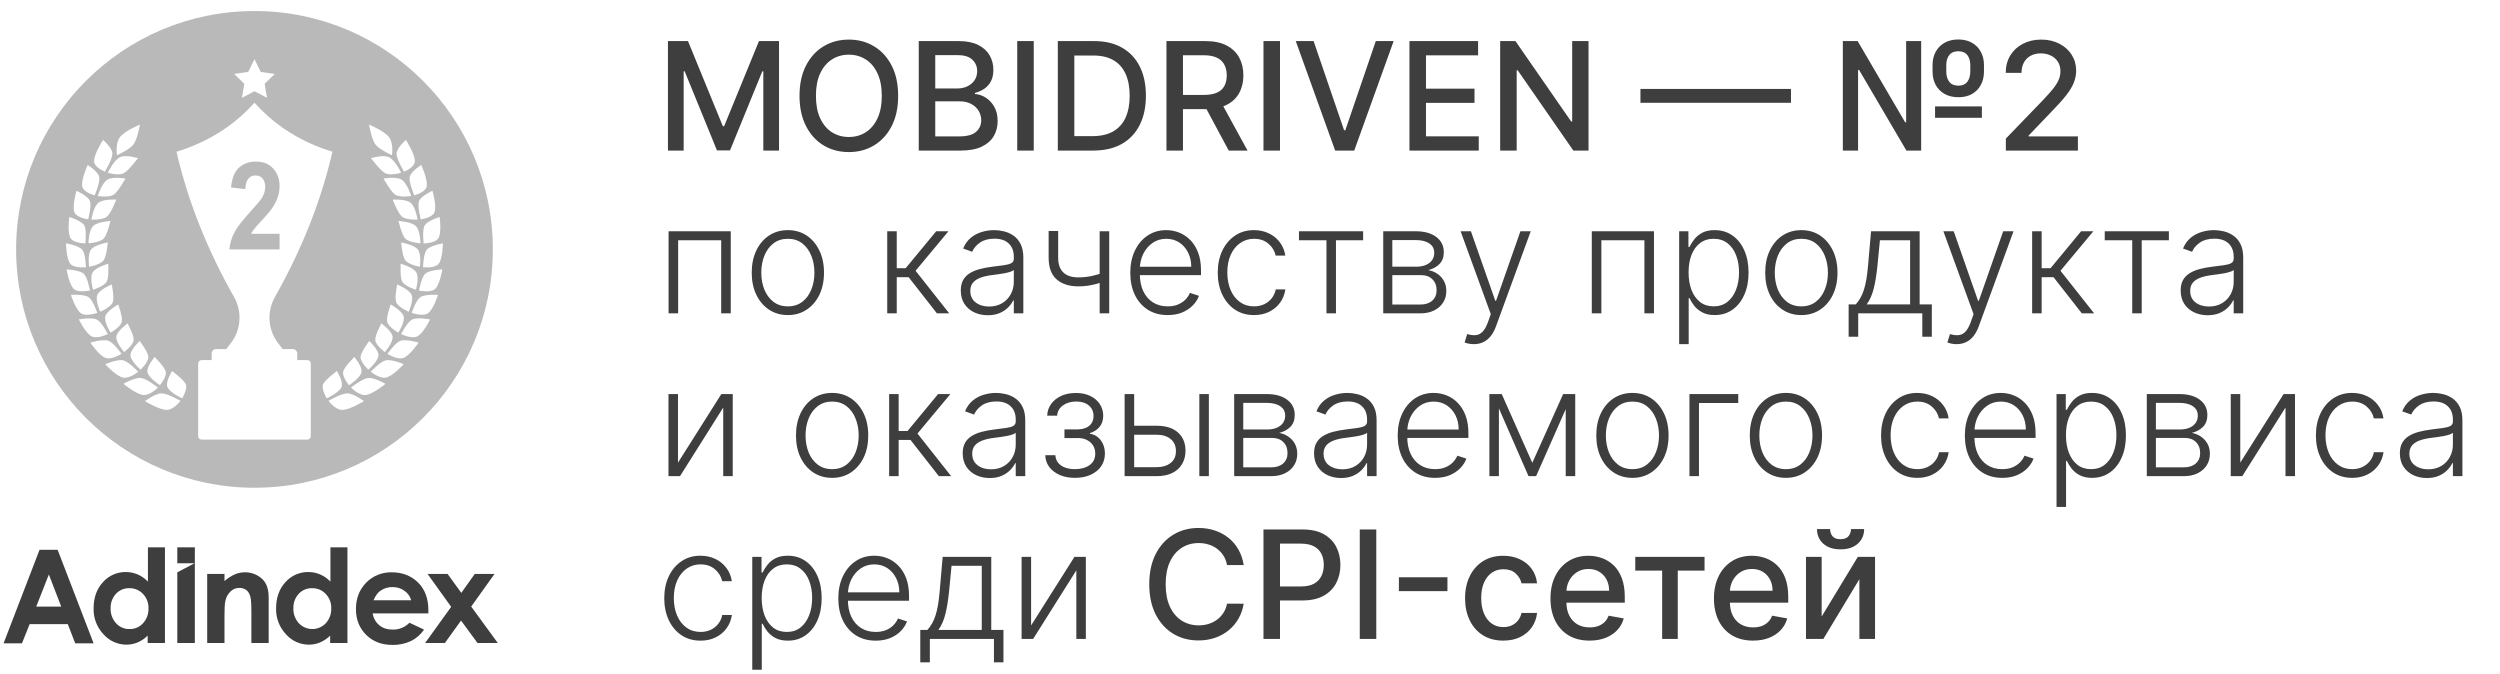 <?xml version="1.0" encoding="UTF-8"?> <svg xmlns="http://www.w3.org/2000/svg" width="215" height="58" viewBox="0 0 215 58" fill="none"><path d="M57.443 3.534H59.167L62.165 10.853H62.275L65.272 3.534H66.996V12.949H65.645V6.136H65.558L62.781 12.935H61.659L58.882 6.131H58.795V12.949H57.443V3.534ZM77.241 8.242C77.241 9.247 77.057 10.111 76.689 10.834C76.321 11.555 75.817 12.109 75.176 12.499C74.539 12.885 73.814 13.078 73.002 13.078C72.186 13.078 71.459 12.885 70.818 12.499C70.18 12.109 69.678 11.553 69.31 10.83C68.942 10.107 68.758 9.244 68.758 8.242C68.758 7.236 68.942 6.373 69.31 5.653C69.678 4.93 70.18 4.375 70.818 3.989C71.459 3.6 72.186 3.405 73.002 3.405C73.814 3.405 74.539 3.6 75.176 3.989C75.817 4.375 76.321 4.93 76.689 5.653C77.057 6.373 77.241 7.236 77.241 8.242ZM75.834 8.242C75.834 7.475 75.71 6.83 75.461 6.306C75.216 5.779 74.879 5.38 74.45 5.111C74.024 4.838 73.541 4.702 73.002 4.702C72.459 4.702 71.975 4.838 71.549 5.111C71.123 5.38 70.786 5.779 70.538 6.306C70.292 6.83 70.17 7.475 70.17 8.242C70.17 9.008 70.292 9.654 70.538 10.182C70.786 10.706 71.123 11.104 71.549 11.377C71.975 11.647 72.459 11.781 73.002 11.781C73.541 11.781 74.024 11.647 74.45 11.377C74.879 11.104 75.216 10.706 75.461 10.182C75.71 9.654 75.834 9.008 75.834 8.242ZM79.012 12.949V3.534H82.46C83.128 3.534 83.681 3.644 84.119 3.865C84.558 4.082 84.886 4.378 85.103 4.752C85.321 5.123 85.43 5.541 85.43 6.007C85.43 6.399 85.358 6.73 85.214 7C85.07 7.267 84.876 7.481 84.634 7.644C84.395 7.803 84.132 7.92 83.844 7.993V8.085C84.156 8.101 84.461 8.202 84.758 8.389C85.059 8.573 85.307 8.835 85.503 9.175C85.699 9.515 85.797 9.929 85.797 10.416C85.797 10.897 85.684 11.329 85.457 11.713C85.234 12.093 84.887 12.395 84.418 12.618C83.949 12.839 83.35 12.949 82.621 12.949H79.012ZM80.432 11.731H82.483C83.163 11.731 83.65 11.599 83.945 11.335C84.239 11.072 84.386 10.742 84.386 10.347C84.386 10.05 84.311 9.777 84.161 9.529C84.011 9.281 83.796 9.083 83.517 8.936C83.241 8.789 82.913 8.715 82.533 8.715H80.432V11.731ZM80.432 7.607H82.336C82.654 7.607 82.941 7.546 83.195 7.423C83.453 7.301 83.657 7.129 83.807 6.908C83.96 6.685 84.037 6.421 84.037 6.117C84.037 5.728 83.9 5.402 83.627 5.138C83.355 4.875 82.936 4.743 82.372 4.743H80.432V7.607ZM88.903 3.534V12.949H87.482V3.534H88.903ZM94.02 12.949H90.972V3.534H94.116C95.039 3.534 95.831 3.722 96.493 4.099C97.155 4.473 97.663 5.011 98.015 5.713C98.371 6.412 98.548 7.25 98.548 8.228C98.548 9.208 98.369 10.051 98.01 10.756C97.655 11.461 97.14 12.004 96.466 12.384C95.791 12.761 94.976 12.949 94.02 12.949ZM92.392 11.708H93.942C94.659 11.708 95.255 11.573 95.73 11.303C96.205 11.031 96.561 10.637 96.797 10.122C97.033 9.604 97.151 8.972 97.151 8.228C97.151 7.489 97.033 6.862 96.797 6.347C96.564 5.832 96.216 5.442 95.753 5.175C95.29 4.908 94.716 4.775 94.029 4.775H92.392V11.708ZM100.315 12.949V3.534H103.671C104.4 3.534 105.006 3.659 105.487 3.911C105.971 4.162 106.333 4.51 106.572 4.954C106.811 5.396 106.931 5.906 106.931 6.485C106.931 7.061 106.809 7.569 106.567 8.007C106.328 8.442 105.967 8.781 105.482 9.023C105.001 9.265 104.396 9.386 103.666 9.386H101.124V8.163H103.538C103.997 8.163 104.371 8.097 104.659 7.966C104.951 7.834 105.164 7.642 105.298 7.391C105.433 7.14 105.501 6.838 105.501 6.485C105.501 6.13 105.432 5.822 105.294 5.561C105.159 5.301 104.946 5.101 104.655 4.964C104.367 4.823 103.988 4.752 103.519 4.752H101.735V12.949H100.315ZM104.963 8.701L107.289 12.949H105.671L103.391 8.701H104.963ZM110.08 3.534V12.949H108.659V3.534H110.08ZM112.971 3.534L115.592 11.202H115.698L118.318 3.534H119.854L116.465 12.949H114.824L111.436 3.534H112.971ZM121.213 12.949V3.534H127.116V4.757H122.634V7.625H126.808V8.844H122.634V11.726H127.172V12.949H121.213ZM136.614 3.534V12.949H135.308L130.522 6.044H130.435V12.949H129.014V3.534H130.329L135.119 10.448H135.207V3.534H136.614ZM154.024 7.648V8.839H141.078V7.648H154.024ZM158.484 12.949V3.534H159.758L163.84 10.513H163.928V3.534H165.22V12.949H163.951L159.882 6.016H159.795V12.949H158.484ZM166.415 10.131V9.152H170.442V10.131H166.415ZM168.424 8.361C167.967 8.361 167.572 8.268 167.238 8.081C166.907 7.894 166.651 7.635 166.47 7.304C166.289 6.973 166.199 6.59 166.199 6.154V5.603C166.199 5.167 166.289 4.784 166.47 4.453C166.651 4.122 166.907 3.863 167.238 3.676C167.569 3.489 167.96 3.396 168.41 3.396C168.867 3.396 169.259 3.489 169.587 3.676C169.918 3.863 170.173 4.122 170.35 4.453C170.531 4.784 170.622 5.167 170.622 5.603V6.154C170.622 6.586 170.533 6.968 170.355 7.299C170.18 7.63 169.927 7.891 169.596 8.081C169.268 8.268 168.878 8.361 168.424 8.361ZM168.424 7.368C168.761 7.368 169.016 7.258 169.187 7.037C169.359 6.813 169.445 6.519 169.445 6.154V5.603C169.445 5.241 169.359 4.951 169.187 4.734C169.016 4.516 168.757 4.407 168.41 4.407C168.067 4.407 167.809 4.516 167.638 4.734C167.466 4.951 167.38 5.241 167.38 5.603V6.154C167.38 6.519 167.466 6.813 167.638 7.037C167.813 7.258 168.075 7.368 168.424 7.368ZM172.503 12.949V11.919L175.689 8.618C176.029 8.26 176.31 7.946 176.53 7.676C176.754 7.403 176.921 7.144 177.031 6.899C177.142 6.654 177.197 6.393 177.197 6.117C177.197 5.805 177.123 5.535 176.976 5.308C176.829 5.079 176.628 4.902 176.374 4.78C176.12 4.654 175.833 4.591 175.514 4.591C175.177 4.591 174.883 4.66 174.632 4.798C174.38 4.936 174.187 5.131 174.052 5.382C173.917 5.633 173.85 5.927 173.85 6.265H172.494C172.494 5.691 172.626 5.19 172.889 4.761C173.153 4.332 173.514 4 173.974 3.764C174.434 3.525 174.956 3.405 175.542 3.405C176.133 3.405 176.654 3.523 177.105 3.759C177.559 3.992 177.913 4.311 178.167 4.715C178.421 5.117 178.549 5.57 178.549 6.076C178.549 6.426 178.483 6.767 178.351 7.101C178.222 7.435 177.997 7.808 177.675 8.219C177.353 8.626 176.906 9.121 176.333 9.703L174.461 11.662V11.731H178.7V12.949H172.503ZM57.498 26.949V19.888H62.845V26.949H62.022V20.66H58.321V26.949H57.498ZM67.756 27.096C67.146 27.096 66.607 26.942 66.138 26.632C65.672 26.322 65.307 25.895 65.044 25.349C64.78 24.801 64.648 24.168 64.648 23.451C64.648 22.727 64.78 22.091 65.044 21.543C65.307 20.991 65.672 20.562 66.138 20.255C66.607 19.946 67.146 19.791 67.756 19.791C68.366 19.791 68.904 19.946 69.37 20.255C69.836 20.565 70.201 20.994 70.464 21.543C70.731 22.091 70.864 22.727 70.864 23.451C70.864 24.168 70.732 24.801 70.469 25.349C70.205 25.895 69.839 26.322 69.37 26.632C68.904 26.942 68.366 27.096 67.756 27.096ZM67.756 26.347C68.247 26.347 68.662 26.215 69.002 25.952C69.342 25.688 69.6 25.337 69.774 24.899C69.952 24.46 70.041 23.978 70.041 23.451C70.041 22.923 69.952 22.439 69.774 21.998C69.6 21.556 69.342 21.203 69.002 20.936C68.662 20.669 68.247 20.536 67.756 20.536C67.269 20.536 66.854 20.669 66.51 20.936C66.17 21.203 65.911 21.556 65.733 21.998C65.559 22.439 65.471 22.923 65.471 23.451C65.471 23.978 65.559 24.46 65.733 24.899C65.911 25.337 66.17 25.688 66.51 25.952C66.85 26.215 67.266 26.347 67.756 26.347ZM76.302 26.949V19.888H77.12V23.064H77.888L80.513 19.888H81.57L78.738 23.285L81.635 26.949H80.577L78.141 23.837H77.12V26.949H76.302ZM84.949 27.11C84.523 27.11 84.134 27.027 83.781 26.862C83.429 26.693 83.149 26.451 82.94 26.136C82.732 25.817 82.628 25.43 82.628 24.977C82.628 24.628 82.694 24.333 82.825 24.094C82.957 23.855 83.144 23.659 83.386 23.506C83.628 23.352 83.915 23.232 84.246 23.143C84.577 23.054 84.942 22.985 85.34 22.936C85.735 22.887 86.07 22.844 86.342 22.807C86.618 22.77 86.828 22.712 86.972 22.632C87.116 22.553 87.188 22.424 87.188 22.246V22.081C87.188 21.599 87.044 21.221 86.756 20.945C86.471 20.666 86.06 20.527 85.524 20.527C85.015 20.527 84.6 20.639 84.278 20.862C83.959 21.086 83.736 21.35 83.607 21.653L82.83 21.373C82.989 20.986 83.21 20.678 83.492 20.448C83.774 20.216 84.09 20.049 84.439 19.947C84.788 19.843 85.142 19.791 85.501 19.791C85.771 19.791 86.051 19.826 86.342 19.897C86.636 19.967 86.909 20.09 87.161 20.265C87.412 20.436 87.616 20.677 87.772 20.986C87.928 21.293 88.007 21.682 88.007 22.154V26.949H87.188V25.832H87.138C87.04 26.041 86.894 26.243 86.701 26.439C86.508 26.635 86.266 26.796 85.975 26.922C85.683 27.047 85.342 27.11 84.949 27.11ZM85.06 26.361C85.495 26.361 85.872 26.264 86.191 26.071C86.509 25.878 86.754 25.622 86.926 25.303C87.101 24.982 87.188 24.628 87.188 24.241V23.221C87.127 23.279 87.024 23.331 86.88 23.377C86.739 23.423 86.575 23.464 86.388 23.501C86.204 23.535 86.02 23.564 85.837 23.588C85.653 23.613 85.487 23.634 85.34 23.653C84.942 23.702 84.601 23.779 84.319 23.883C84.037 23.987 83.821 24.131 83.671 24.315C83.521 24.496 83.446 24.729 83.446 25.014C83.446 25.443 83.599 25.775 83.906 26.011C84.212 26.244 84.597 26.361 85.06 26.361ZM95.392 19.888V26.949H94.569V19.888H95.392ZM95.089 23.377V24.159C94.81 24.26 94.545 24.346 94.293 24.416C94.042 24.483 93.789 24.536 93.535 24.572C93.284 24.609 93.015 24.628 92.73 24.628C91.936 24.625 91.313 24.421 90.859 24.016C90.409 23.611 90.183 22.995 90.183 22.168V19.865H91.002V22.168C91.002 22.56 91.072 22.881 91.213 23.129C91.354 23.377 91.553 23.561 91.811 23.68C92.068 23.797 92.372 23.855 92.721 23.855C93.15 23.855 93.555 23.812 93.935 23.727C94.315 23.641 94.7 23.524 95.089 23.377ZM100.422 27.096C99.763 27.096 99.193 26.943 98.712 26.637C98.23 26.327 97.858 25.899 97.594 25.354C97.334 24.805 97.204 24.174 97.204 23.46C97.204 22.749 97.334 22.117 97.594 21.566C97.858 21.011 98.221 20.577 98.684 20.265C99.15 19.949 99.688 19.791 100.298 19.791C100.681 19.791 101.05 19.862 101.406 20.003C101.761 20.14 102.08 20.354 102.362 20.642C102.647 20.927 102.872 21.287 103.038 21.722C103.203 22.154 103.286 22.666 103.286 23.258V23.662H97.769V22.94H102.449C102.449 22.487 102.357 22.079 102.173 21.717C101.993 21.353 101.74 21.065 101.415 20.853C101.093 20.642 100.721 20.536 100.298 20.536C99.85 20.536 99.456 20.655 99.116 20.895C98.776 21.134 98.509 21.449 98.316 21.841C98.126 22.234 98.03 22.663 98.026 23.129V23.561C98.026 24.122 98.123 24.612 98.316 25.032C98.512 25.449 98.79 25.772 99.148 26.002C99.507 26.232 99.931 26.347 100.422 26.347C100.756 26.347 101.049 26.295 101.3 26.191C101.554 26.086 101.767 25.947 101.939 25.772C102.114 25.595 102.245 25.4 102.334 25.188L103.111 25.441C103.004 25.739 102.828 26.013 102.583 26.264C102.34 26.515 102.037 26.718 101.672 26.871C101.311 27.021 100.894 27.096 100.422 27.096ZM107.848 27.096C107.216 27.096 106.666 26.939 106.197 26.623C105.731 26.307 105.37 25.875 105.112 25.326C104.855 24.778 104.726 24.152 104.726 23.451C104.726 22.743 104.856 22.113 105.117 21.561C105.38 21.009 105.745 20.577 106.211 20.265C106.677 19.949 107.218 19.791 107.834 19.791C108.306 19.791 108.733 19.883 109.117 20.067C109.5 20.248 109.815 20.504 110.064 20.835C110.315 21.163 110.473 21.546 110.537 21.984H109.71C109.624 21.586 109.417 21.245 109.089 20.963C108.764 20.678 108.35 20.536 107.848 20.536C107.397 20.536 106.999 20.659 106.652 20.904C106.306 21.146 106.035 21.485 105.839 21.92C105.646 22.352 105.549 22.853 105.549 23.423C105.549 23.996 105.644 24.503 105.834 24.945C106.024 25.383 106.291 25.726 106.634 25.975C106.98 26.223 107.385 26.347 107.848 26.347C108.16 26.347 108.445 26.289 108.703 26.172C108.963 26.053 109.181 25.884 109.356 25.666C109.533 25.449 109.653 25.19 109.714 24.89H110.542C110.48 25.316 110.329 25.696 110.087 26.03C109.848 26.361 109.536 26.621 109.153 26.811C108.773 27.001 108.338 27.096 107.848 27.096ZM111.712 20.66V19.888H117.229V20.66H114.893V26.949H114.075V20.66H111.712ZM118.958 26.949V19.888H121.74C122.491 19.888 123.082 20.05 123.514 20.375C123.95 20.7 124.167 21.138 124.167 21.69C124.167 22.11 124.046 22.445 123.804 22.697C123.562 22.948 123.237 23.126 122.829 23.23C123.102 23.276 123.355 23.375 123.588 23.529C123.824 23.682 124.016 23.884 124.163 24.136C124.31 24.387 124.383 24.687 124.383 25.037C124.383 25.404 124.291 25.732 124.107 26.02C123.924 26.309 123.665 26.535 123.331 26.701C122.996 26.866 122.601 26.949 122.144 26.949H118.958ZM119.74 26.191H122.144C122.577 26.191 122.918 26.08 123.17 25.86C123.421 25.636 123.547 25.339 123.547 24.968C123.547 24.572 123.427 24.257 123.188 24.021C122.952 23.782 122.635 23.662 122.236 23.662H119.74V26.191ZM119.74 22.936H121.79C122.109 22.936 122.385 22.887 122.618 22.789C122.851 22.691 123.03 22.553 123.156 22.375C123.285 22.194 123.347 21.983 123.344 21.74C123.344 21.394 123.203 21.126 122.921 20.936C122.639 20.743 122.246 20.646 121.74 20.646H119.74V22.936ZM126.748 29.597C126.585 29.597 126.433 29.582 126.292 29.551C126.151 29.521 126.04 29.487 125.957 29.45L126.177 28.728C126.456 28.814 126.705 28.845 126.922 28.82C127.14 28.799 127.333 28.701 127.502 28.526C127.67 28.355 127.82 28.091 127.952 27.735L128.209 27.018L125.612 19.888H126.499L128.596 25.869H128.66L130.756 19.888H131.644L128.655 28.066C128.53 28.407 128.375 28.69 128.191 28.917C128.007 29.147 127.794 29.317 127.552 29.427C127.313 29.541 127.045 29.597 126.748 29.597ZM136.895 26.949V19.888H142.242V26.949H141.419V20.66H137.718V26.949H136.895ZM144.408 29.597V19.888H145.204V21.235H145.3C145.398 21.023 145.533 20.807 145.705 20.586C145.876 20.363 146.103 20.174 146.385 20.021C146.67 19.868 147.029 19.791 147.461 19.791C148.043 19.791 148.552 19.944 148.987 20.251C149.426 20.554 149.766 20.98 150.008 21.529C150.253 22.075 150.376 22.71 150.376 23.437C150.376 24.166 150.253 24.805 150.008 25.354C149.766 25.902 149.426 26.33 148.987 26.637C148.552 26.943 148.046 27.096 147.47 27.096C147.044 27.096 146.687 27.02 146.399 26.866C146.114 26.713 145.883 26.525 145.705 26.301C145.53 26.074 145.395 25.854 145.3 25.639H145.227V29.597H144.408ZM145.218 23.423C145.218 23.993 145.302 24.499 145.47 24.94C145.642 25.378 145.887 25.723 146.206 25.975C146.528 26.223 146.917 26.347 147.374 26.347C147.843 26.347 148.238 26.218 148.56 25.961C148.885 25.7 149.131 25.349 149.3 24.908C149.472 24.467 149.557 23.972 149.557 23.423C149.557 22.881 149.473 22.392 149.305 21.956C149.139 21.521 148.894 21.176 148.569 20.922C148.244 20.665 147.846 20.536 147.374 20.536C146.914 20.536 146.523 20.66 146.201 20.908C145.88 21.153 145.634 21.494 145.466 21.929C145.3 22.361 145.218 22.859 145.218 23.423ZM154.916 27.096C154.306 27.096 153.766 26.942 153.297 26.632C152.832 26.322 152.467 25.895 152.203 25.349C151.94 24.801 151.808 24.168 151.808 23.451C151.808 22.727 151.94 22.091 152.203 21.543C152.467 20.991 152.832 20.562 153.297 20.255C153.766 19.946 154.306 19.791 154.916 19.791C155.526 19.791 156.064 19.946 156.529 20.255C156.995 20.565 157.36 20.994 157.624 21.543C157.89 22.091 158.024 22.727 158.024 23.451C158.024 24.168 157.892 24.801 157.628 25.349C157.365 25.895 156.998 26.322 156.529 26.632C156.064 26.942 155.526 27.096 154.916 27.096ZM154.916 26.347C155.406 26.347 155.821 26.215 156.162 25.952C156.502 25.688 156.759 25.337 156.934 24.899C157.112 24.46 157.201 23.978 157.201 23.451C157.201 22.923 157.112 22.439 156.934 21.998C156.759 21.556 156.502 21.203 156.162 20.936C155.821 20.669 155.406 20.536 154.916 20.536C154.428 20.536 154.013 20.669 153.67 20.936C153.33 21.203 153.071 21.556 152.893 21.998C152.718 22.439 152.631 22.923 152.631 23.451C152.631 23.978 152.718 24.46 152.893 24.899C153.071 25.337 153.33 25.688 153.67 25.952C154.01 26.215 154.425 26.347 154.916 26.347ZM158.983 28.958V26.177H159.595C159.748 26.005 159.881 25.82 159.995 25.621C160.108 25.421 160.206 25.195 160.289 24.94C160.375 24.683 160.447 24.384 160.505 24.044C160.563 23.7 160.612 23.3 160.652 22.844L160.91 19.888H165.089V26.177H166.137V28.958H165.318V26.949H159.806V28.958H158.983ZM160.537 26.177H164.27V20.66H161.673L161.461 22.844C161.388 23.585 161.283 24.232 161.149 24.784C161.014 25.335 160.81 25.8 160.537 26.177ZM168.267 29.597C168.104 29.597 167.952 29.582 167.811 29.551C167.67 29.521 167.559 29.487 167.476 29.45L167.696 28.728C167.975 28.814 168.224 28.845 168.441 28.82C168.659 28.799 168.852 28.701 169.02 28.526C169.189 28.355 169.339 28.091 169.471 27.735L169.728 27.018L167.131 19.888H168.018L170.115 25.869H170.179L172.275 19.888H173.163L170.174 28.066C170.049 28.407 169.894 28.69 169.71 28.917C169.526 29.147 169.313 29.317 169.071 29.427C168.832 29.541 168.564 29.597 168.267 29.597ZM174.764 26.949V19.888H175.582V23.064H176.35L178.975 19.888H180.032L177.2 23.285L180.097 26.949H179.039L176.603 23.837H175.582V26.949H174.764ZM181.007 20.66V19.888H186.524V20.66H184.188V26.949H183.37V20.66H181.007ZM189.859 27.11C189.433 27.11 189.044 27.027 188.692 26.862C188.339 26.693 188.059 26.451 187.85 26.136C187.642 25.817 187.538 25.43 187.538 24.977C187.538 24.628 187.603 24.333 187.735 24.094C187.867 23.855 188.054 23.659 188.296 23.506C188.538 23.352 188.825 23.232 189.156 23.143C189.487 23.054 189.852 22.985 190.25 22.936C190.645 22.887 190.98 22.844 191.252 22.807C191.528 22.77 191.738 22.712 191.882 22.632C192.026 22.553 192.098 22.424 192.098 22.246V22.081C192.098 21.599 191.954 21.221 191.666 20.945C191.381 20.666 190.97 20.527 190.434 20.527C189.925 20.527 189.51 20.639 189.188 20.862C188.869 21.086 188.646 21.35 188.517 21.653L187.74 21.373C187.899 20.986 188.12 20.678 188.402 20.448C188.684 20.216 189 20.049 189.349 19.947C189.698 19.843 190.052 19.791 190.411 19.791C190.681 19.791 190.961 19.826 191.252 19.897C191.547 19.967 191.819 20.09 192.071 20.265C192.322 20.436 192.526 20.677 192.682 20.986C192.838 21.293 192.917 21.682 192.917 22.154V26.949H192.098V25.832H192.048C191.95 26.041 191.804 26.243 191.611 26.439C191.418 26.635 191.176 26.796 190.884 26.922C190.593 27.047 190.252 27.11 189.859 27.11ZM189.97 26.361C190.405 26.361 190.782 26.264 191.101 26.071C191.419 25.878 191.665 25.622 191.836 25.303C192.011 24.982 192.098 24.628 192.098 24.241V23.221C192.037 23.279 191.934 23.331 191.79 23.377C191.649 23.423 191.485 23.464 191.298 23.501C191.114 23.535 190.93 23.564 190.747 23.588C190.563 23.613 190.397 23.634 190.25 23.653C189.852 23.702 189.511 23.779 189.229 23.883C188.947 23.987 188.731 24.131 188.581 24.315C188.431 24.496 188.356 24.729 188.356 25.014C188.356 25.443 188.509 25.775 188.816 26.011C189.122 26.244 189.507 26.361 189.97 26.361ZM58.307 39.786L62.036 33.888H63.015V40.949H62.197V35.051L58.482 40.949H57.489V33.888H58.307V39.786ZM71.562 41.096C70.952 41.096 70.412 40.942 69.943 40.632C69.478 40.322 69.113 39.895 68.849 39.349C68.586 38.801 68.454 38.168 68.454 37.451C68.454 36.727 68.586 36.091 68.849 35.543C69.113 34.991 69.478 34.562 69.943 34.255C70.412 33.946 70.952 33.791 71.562 33.791C72.172 33.791 72.71 33.946 73.175 34.255C73.641 34.565 74.006 34.994 74.269 35.543C74.536 36.091 74.669 36.727 74.669 37.451C74.669 38.168 74.538 38.801 74.274 39.349C74.01 39.895 73.644 40.322 73.175 40.632C72.71 40.942 72.172 41.096 71.562 41.096ZM71.562 40.347C72.052 40.347 72.467 40.215 72.808 39.952C73.148 39.688 73.405 39.337 73.58 38.899C73.758 38.461 73.847 37.978 73.847 37.451C73.847 36.923 73.758 36.439 73.58 35.998C73.405 35.556 73.148 35.203 72.808 34.936C72.467 34.669 72.052 34.536 71.562 34.536C71.074 34.536 70.659 34.669 70.316 34.936C69.976 35.203 69.717 35.556 69.539 35.998C69.364 36.439 69.277 36.923 69.277 37.451C69.277 37.978 69.364 38.461 69.539 38.899C69.717 39.337 69.976 39.688 70.316 39.952C70.656 40.215 71.071 40.347 71.562 40.347ZM76.466 40.949V33.888H77.284V37.064H78.052L80.677 33.888H81.734L78.903 37.285L81.799 40.949H80.742L78.305 37.837H77.284V40.949H76.466ZM85.114 41.11C84.688 41.11 84.298 41.027 83.946 40.862C83.593 40.693 83.313 40.451 83.105 40.136C82.896 39.817 82.792 39.431 82.792 38.977C82.792 38.627 82.858 38.333 82.99 38.094C83.121 37.855 83.308 37.659 83.55 37.506C83.793 37.352 84.079 37.231 84.41 37.143C84.741 37.054 85.106 36.985 85.504 36.936C85.9 36.887 86.234 36.844 86.507 36.807C86.782 36.77 86.992 36.712 87.136 36.632C87.281 36.553 87.353 36.424 87.353 36.246V36.081C87.353 35.599 87.209 35.221 86.92 34.945C86.635 34.666 86.225 34.527 85.688 34.527C85.18 34.527 84.764 34.639 84.442 34.862C84.124 35.086 83.9 35.35 83.771 35.653L82.994 35.373C83.154 34.986 83.374 34.678 83.656 34.449C83.938 34.216 84.254 34.048 84.603 33.947C84.953 33.843 85.307 33.791 85.665 33.791C85.935 33.791 86.216 33.826 86.507 33.897C86.801 33.967 87.074 34.09 87.325 34.265C87.576 34.436 87.78 34.677 87.936 34.986C88.093 35.293 88.171 35.682 88.171 36.154V40.949H87.353V39.832H87.302C87.204 40.041 87.058 40.243 86.865 40.439C86.672 40.635 86.43 40.796 86.139 40.922C85.848 41.047 85.506 41.11 85.114 41.11ZM85.224 40.361C85.659 40.361 86.036 40.264 86.355 40.071C86.674 39.878 86.919 39.622 87.091 39.303C87.265 38.981 87.353 38.627 87.353 38.241V37.221C87.291 37.279 87.189 37.331 87.044 37.377C86.903 37.423 86.74 37.464 86.553 37.501C86.369 37.535 86.185 37.564 86.001 37.589C85.817 37.613 85.651 37.635 85.504 37.653C85.106 37.702 84.766 37.779 84.484 37.883C84.202 37.987 83.986 38.131 83.835 38.315C83.685 38.496 83.61 38.729 83.61 39.014C83.61 39.443 83.763 39.775 84.07 40.011C84.376 40.244 84.761 40.361 85.224 40.361ZM89.893 39.147H90.761C90.786 39.524 90.948 39.818 91.249 40.03C91.549 40.241 91.945 40.347 92.435 40.347C92.944 40.347 93.364 40.234 93.695 40.007C94.026 39.777 94.191 39.443 94.191 39.005C94.191 38.738 94.128 38.507 94.003 38.31C93.88 38.114 93.712 37.961 93.497 37.851C93.285 37.737 93.045 37.679 92.775 37.676H91.543V36.926H92.761C93.181 36.902 93.5 36.789 93.718 36.586C93.935 36.381 94.044 36.113 94.044 35.782C94.044 35.405 93.911 35.103 93.644 34.876C93.377 34.646 93.016 34.531 92.559 34.531C92.096 34.531 91.712 34.645 91.405 34.871C91.099 35.098 90.936 35.389 90.918 35.745H90.058C90.073 35.362 90.188 35.025 90.403 34.734C90.617 34.439 90.907 34.209 91.272 34.044C91.64 33.878 92.056 33.796 92.522 33.796C93 33.796 93.416 33.882 93.768 34.053C94.121 34.225 94.393 34.459 94.587 34.757C94.78 35.051 94.876 35.385 94.876 35.759C94.876 36.148 94.769 36.468 94.554 36.72C94.343 36.968 94.072 37.143 93.741 37.244V37.313C93.992 37.34 94.213 37.432 94.403 37.589C94.596 37.745 94.747 37.946 94.858 38.191C94.968 38.436 95.023 38.707 95.023 39.005C95.023 39.421 94.915 39.788 94.697 40.103C94.479 40.416 94.176 40.66 93.787 40.834C93.4 41.009 92.954 41.096 92.449 41.096C91.961 41.096 91.528 41.015 91.148 40.853C90.768 40.687 90.466 40.459 90.242 40.168C90.021 39.873 89.905 39.533 89.893 39.147ZM97.397 36.614H99.466C100.259 36.614 100.872 36.807 101.304 37.193C101.737 37.579 101.953 38.102 101.953 38.761C101.953 39.199 101.855 39.582 101.658 39.91C101.465 40.238 101.183 40.494 100.813 40.678C100.442 40.859 99.993 40.949 99.466 40.949H96.716V33.888H97.539V40.177H99.466C99.965 40.177 100.367 40.057 100.67 39.818C100.977 39.579 101.13 39.239 101.13 38.798C101.13 38.347 100.977 37.999 100.67 37.754C100.367 37.509 99.965 37.386 99.466 37.386H97.397V36.614ZM103.143 40.949V33.888H103.962V40.949H103.143ZM106.139 40.949V33.888H108.92C109.671 33.888 110.262 34.05 110.695 34.375C111.13 34.7 111.347 35.138 111.347 35.69C111.347 36.11 111.226 36.445 110.984 36.697C110.742 36.948 110.417 37.126 110.01 37.23C110.282 37.276 110.535 37.376 110.768 37.529C111.004 37.682 111.196 37.884 111.343 38.136C111.49 38.387 111.564 38.687 111.564 39.037C111.564 39.404 111.472 39.732 111.288 40.02C111.104 40.309 110.845 40.535 110.511 40.701C110.177 40.867 109.781 40.949 109.325 40.949H106.139ZM106.92 40.191H109.325C109.757 40.191 110.098 40.08 110.35 39.86C110.601 39.636 110.727 39.339 110.727 38.968C110.727 38.572 110.607 38.257 110.368 38.021C110.132 37.782 109.815 37.662 109.417 37.662H106.92V40.191ZM106.92 36.936H108.971C109.289 36.936 109.565 36.887 109.798 36.789C110.031 36.691 110.21 36.553 110.336 36.375C110.465 36.194 110.528 35.983 110.525 35.74C110.525 35.394 110.384 35.126 110.102 34.936C109.82 34.743 109.426 34.646 108.92 34.646H106.92V36.936ZM115.33 41.11C114.904 41.11 114.515 41.027 114.162 40.862C113.81 40.693 113.529 40.451 113.321 40.136C113.112 39.817 113.008 39.431 113.008 38.977C113.008 38.627 113.074 38.333 113.206 38.094C113.338 37.855 113.525 37.659 113.767 37.506C114.009 37.352 114.296 37.231 114.627 37.143C114.958 37.054 115.322 36.985 115.721 36.936C116.116 36.887 116.45 36.844 116.723 36.807C116.999 36.77 117.209 36.712 117.353 36.632C117.497 36.553 117.569 36.424 117.569 36.246V36.081C117.569 35.599 117.425 35.221 117.137 34.945C116.852 34.666 116.441 34.527 115.905 34.527C115.396 34.527 114.981 34.639 114.659 34.862C114.34 35.086 114.116 35.35 113.987 35.653L113.211 35.373C113.37 34.986 113.591 34.678 113.873 34.449C114.155 34.216 114.47 34.048 114.82 33.947C115.169 33.843 115.523 33.791 115.882 33.791C116.151 33.791 116.432 33.826 116.723 33.897C117.017 33.967 117.29 34.09 117.541 34.265C117.793 34.436 117.996 34.677 118.153 34.986C118.309 35.293 118.387 35.682 118.387 36.154V40.949H117.569V39.832H117.518C117.42 40.041 117.275 40.243 117.082 40.439C116.888 40.635 116.646 40.796 116.355 40.922C116.064 41.047 115.722 41.11 115.33 41.11ZM115.44 40.361C115.875 40.361 116.252 40.264 116.571 40.071C116.89 39.878 117.135 39.622 117.307 39.303C117.481 38.981 117.569 38.627 117.569 38.241V37.221C117.508 37.279 117.405 37.331 117.261 37.377C117.12 37.423 116.956 37.464 116.769 37.501C116.585 37.535 116.401 37.564 116.217 37.589C116.033 37.613 115.868 37.635 115.721 37.653C115.322 37.702 114.982 37.779 114.7 37.883C114.418 37.987 114.202 38.131 114.052 38.315C113.902 38.496 113.827 38.729 113.827 39.014C113.827 39.443 113.98 39.775 114.286 40.011C114.593 40.244 114.977 40.361 115.44 40.361ZM123.419 41.096C122.76 41.096 122.19 40.943 121.709 40.637C121.228 40.327 120.855 39.9 120.592 39.354C120.331 38.805 120.201 38.174 120.201 37.46C120.201 36.749 120.331 36.117 120.592 35.566C120.855 35.011 121.218 34.577 121.681 34.265C122.147 33.949 122.685 33.791 123.295 33.791C123.678 33.791 124.047 33.862 124.403 34.003C124.758 34.141 125.077 34.353 125.359 34.642C125.644 34.927 125.869 35.287 126.035 35.722C126.2 36.154 126.283 36.666 126.283 37.258V37.662H120.766V36.94H125.446C125.446 36.487 125.355 36.079 125.171 35.717C124.99 35.353 124.737 35.065 124.412 34.853C124.09 34.642 123.718 34.536 123.295 34.536C122.847 34.536 122.454 34.655 122.113 34.895C121.773 35.133 121.507 35.449 121.313 35.842C121.123 36.234 121.027 36.663 121.024 37.129V37.561C121.024 38.122 121.12 38.612 121.313 39.032C121.51 39.449 121.787 39.772 122.146 40.002C122.504 40.232 122.929 40.347 123.419 40.347C123.753 40.347 124.046 40.295 124.297 40.191C124.552 40.086 124.765 39.947 124.936 39.772C125.111 39.594 125.243 39.4 125.332 39.188L126.108 39.441C126.001 39.739 125.825 40.013 125.58 40.264C125.338 40.516 125.034 40.718 124.67 40.871C124.308 41.021 123.891 41.096 123.419 41.096ZM131.778 39.804L134.431 33.888H135.226L132.105 40.949H131.452L128.367 33.888H129.149L131.778 39.804ZM128.905 33.888V40.949H128.087V33.888H128.905ZM134.652 40.949V33.888H135.47V40.949H134.652ZM140.389 41.096C139.779 41.096 139.24 40.942 138.771 40.632C138.305 40.322 137.94 39.895 137.677 39.349C137.413 38.801 137.281 38.168 137.281 37.451C137.281 36.727 137.413 36.091 137.677 35.543C137.94 34.991 138.305 34.562 138.771 34.255C139.24 33.946 139.779 33.791 140.389 33.791C140.999 33.791 141.537 33.946 142.003 34.255C142.469 34.565 142.833 34.994 143.097 35.543C143.364 36.091 143.497 36.727 143.497 37.451C143.497 38.168 143.365 38.801 143.102 39.349C142.838 39.895 142.472 40.322 142.003 40.632C141.537 40.942 140.999 41.096 140.389 41.096ZM140.389 40.347C140.88 40.347 141.295 40.215 141.635 39.952C141.975 39.688 142.233 39.337 142.407 38.899C142.585 38.461 142.674 37.978 142.674 37.451C142.674 36.923 142.585 36.439 142.407 35.998C142.233 35.556 141.975 35.203 141.635 34.936C141.295 34.669 140.88 34.536 140.389 34.536C139.902 34.536 139.486 34.669 139.143 34.936C138.803 35.203 138.544 35.556 138.366 35.998C138.192 36.439 138.104 36.923 138.104 37.451C138.104 37.978 138.192 38.461 138.366 38.899C138.544 39.337 138.803 39.688 139.143 39.952C139.483 40.215 139.899 40.347 140.389 40.347ZM149.491 33.888V34.66H146.112V40.949H145.293V33.888H149.491ZM153.588 41.096C152.978 41.096 152.439 40.942 151.97 40.632C151.504 40.322 151.139 39.895 150.876 39.349C150.612 38.801 150.48 38.168 150.48 37.451C150.48 36.727 150.612 36.091 150.876 35.543C151.139 34.991 151.504 34.562 151.97 34.255C152.439 33.946 152.978 33.791 153.588 33.791C154.198 33.791 154.736 33.946 155.202 34.255C155.668 34.565 156.032 34.994 156.296 35.543C156.563 36.091 156.696 36.727 156.696 37.451C156.696 38.168 156.564 38.801 156.301 39.349C156.037 39.895 155.671 40.322 155.202 40.632C154.736 40.942 154.198 41.096 153.588 41.096ZM153.588 40.347C154.079 40.347 154.494 40.215 154.834 39.952C155.174 39.688 155.432 39.337 155.606 38.899C155.784 38.461 155.873 37.978 155.873 37.451C155.873 36.923 155.784 36.439 155.606 35.998C155.432 35.556 155.174 35.203 154.834 34.936C154.494 34.669 154.079 34.536 153.588 34.536C153.101 34.536 152.686 34.669 152.342 34.936C152.002 35.203 151.743 35.556 151.565 35.998C151.391 36.439 151.303 36.923 151.303 37.451C151.303 37.978 151.391 38.461 151.565 38.899C151.743 39.337 152.002 39.688 152.342 39.952C152.683 40.215 153.098 40.347 153.588 40.347ZM164.892 41.096C164.261 41.096 163.711 40.938 163.242 40.623C162.776 40.307 162.414 39.875 162.157 39.326C161.899 38.778 161.77 38.153 161.77 37.451C161.77 36.743 161.901 36.113 162.161 35.561C162.425 35.009 162.789 34.577 163.255 34.265C163.721 33.949 164.262 33.791 164.878 33.791C165.35 33.791 165.778 33.883 166.161 34.067C166.544 34.248 166.86 34.504 167.108 34.835C167.359 35.163 167.517 35.546 167.582 35.984H166.754C166.668 35.586 166.461 35.245 166.133 34.963C165.808 34.678 165.395 34.536 164.892 34.536C164.441 34.536 164.043 34.658 163.697 34.904C163.35 35.146 163.079 35.484 162.883 35.92C162.69 36.352 162.593 36.853 162.593 37.423C162.593 37.996 162.688 38.503 162.878 38.945C163.068 39.383 163.335 39.726 163.678 39.975C164.025 40.223 164.429 40.347 164.892 40.347C165.205 40.347 165.49 40.289 165.747 40.172C166.008 40.053 166.225 39.884 166.4 39.666C166.578 39.449 166.697 39.19 166.759 38.89H167.586C167.525 39.316 167.373 39.696 167.131 40.03C166.892 40.361 166.581 40.621 166.198 40.811C165.818 41.001 165.382 41.096 164.892 41.096ZM172.195 41.096C171.536 41.096 170.966 40.943 170.485 40.637C170.004 40.327 169.631 39.9 169.368 39.354C169.107 38.805 168.977 38.174 168.977 37.46C168.977 36.749 169.107 36.117 169.368 35.566C169.631 35.011 169.994 34.577 170.457 34.265C170.923 33.949 171.461 33.791 172.071 33.791C172.454 33.791 172.823 33.862 173.179 34.003C173.534 34.141 173.853 34.353 174.135 34.642C174.42 34.927 174.645 35.287 174.811 35.722C174.976 36.154 175.059 36.666 175.059 37.258V37.662H169.542V36.94H174.222C174.222 36.487 174.13 36.079 173.947 35.717C173.766 35.353 173.513 35.065 173.188 34.853C172.866 34.642 172.494 34.536 172.071 34.536C171.623 34.536 171.23 34.655 170.889 34.895C170.549 35.133 170.282 35.449 170.089 35.842C169.899 36.234 169.803 36.663 169.8 37.129V37.561C169.8 38.122 169.896 38.612 170.089 39.032C170.286 39.449 170.563 39.772 170.922 40.002C171.28 40.232 171.705 40.347 172.195 40.347C172.529 40.347 172.822 40.295 173.073 40.191C173.327 40.086 173.54 39.947 173.712 39.772C173.887 39.594 174.019 39.4 174.107 39.188L174.884 39.441C174.777 39.739 174.601 40.013 174.356 40.264C174.114 40.516 173.81 40.718 173.445 40.871C173.084 41.021 172.667 41.096 172.195 41.096ZM176.862 43.597V33.888H177.658V35.235H177.754C177.852 35.023 177.987 34.807 178.159 34.586C178.331 34.363 178.557 34.174 178.839 34.021C179.124 33.868 179.483 33.791 179.915 33.791C180.497 33.791 181.006 33.944 181.441 34.251C181.88 34.554 182.22 34.98 182.462 35.529C182.707 36.075 182.83 36.71 182.83 37.437C182.83 38.166 182.707 38.805 182.462 39.354C182.22 39.903 181.88 40.33 181.441 40.637C181.006 40.943 180.501 41.096 179.924 41.096C179.498 41.096 179.141 41.02 178.853 40.867C178.568 40.713 178.337 40.525 178.159 40.301C177.984 40.074 177.849 39.853 177.754 39.639H177.681V43.597H176.862ZM177.672 37.423C177.672 37.993 177.756 38.499 177.924 38.94C178.096 39.378 178.341 39.723 178.66 39.975C178.982 40.223 179.371 40.347 179.828 40.347C180.297 40.347 180.692 40.218 181.014 39.961C181.339 39.7 181.586 39.349 181.754 38.908C181.926 38.467 182.012 37.972 182.012 37.423C182.012 36.88 181.927 36.392 181.759 35.956C181.593 35.521 181.348 35.176 181.023 34.922C180.698 34.665 180.3 34.536 179.828 34.536C179.368 34.536 178.977 34.66 178.655 34.908C178.334 35.153 178.088 35.494 177.92 35.929C177.754 36.361 177.672 36.859 177.672 37.423ZM184.625 40.949V33.888H187.407C188.157 33.888 188.749 34.05 189.181 34.375C189.616 34.7 189.834 35.138 189.834 35.69C189.834 36.11 189.713 36.445 189.471 36.697C189.229 36.948 188.904 37.126 188.496 37.23C188.769 37.276 189.022 37.376 189.255 37.529C189.491 37.682 189.682 37.884 189.829 38.136C189.977 38.387 190.05 38.687 190.05 39.037C190.05 39.404 189.958 39.732 189.774 40.02C189.59 40.309 189.331 40.535 188.997 40.701C188.663 40.867 188.268 40.949 187.811 40.949H184.625ZM185.407 40.191H187.811C188.243 40.191 188.585 40.08 188.836 39.86C189.088 39.636 189.213 39.339 189.213 38.968C189.213 38.572 189.094 38.257 188.855 38.021C188.619 37.782 188.302 37.662 187.903 37.662H185.407V40.191ZM185.407 36.936H187.457C187.776 36.936 188.052 36.887 188.285 36.789C188.518 36.691 188.697 36.553 188.823 36.375C188.951 36.194 189.014 35.983 189.011 35.74C189.011 35.394 188.87 35.126 188.588 34.936C188.306 34.743 187.912 34.646 187.407 34.646H185.407V36.936ZM192.663 39.786L196.391 33.888H197.37V40.949H196.552V35.051L192.837 40.949H191.844V33.888H192.663V39.786ZM202.289 41.096C201.658 41.096 201.108 40.938 200.639 40.623C200.173 40.307 199.811 39.875 199.554 39.326C199.297 38.778 199.168 38.153 199.168 37.451C199.168 36.743 199.298 36.113 199.559 35.561C199.822 35.009 200.187 34.577 200.653 34.265C201.119 33.949 201.66 33.791 202.276 33.791C202.748 33.791 203.175 33.883 203.558 34.067C203.941 34.248 204.257 34.504 204.505 34.835C204.757 35.163 204.915 35.546 204.979 35.984H204.151C204.066 35.586 203.859 35.245 203.531 34.963C203.206 34.678 202.792 34.536 202.289 34.536C201.839 34.536 201.44 34.658 201.094 34.904C200.748 35.146 200.477 35.484 200.28 35.92C200.087 36.352 199.991 36.853 199.991 37.423C199.991 37.996 200.086 38.503 200.276 38.945C200.466 39.383 200.732 39.726 201.076 39.975C201.422 40.223 201.827 40.347 202.289 40.347C202.602 40.347 202.887 40.289 203.145 40.172C203.405 40.053 203.623 39.884 203.797 39.666C203.975 39.449 204.095 39.19 204.156 38.89H204.984C204.922 39.316 204.771 39.696 204.528 40.03C204.289 40.361 203.978 40.621 203.595 40.811C203.215 41.001 202.78 41.096 202.289 41.096ZM208.71 41.11C208.284 41.11 207.894 41.027 207.542 40.862C207.19 40.693 206.909 40.451 206.701 40.136C206.492 39.817 206.388 39.431 206.388 38.977C206.388 38.627 206.454 38.333 206.586 38.094C206.718 37.855 206.904 37.659 207.147 37.506C207.389 37.352 207.675 37.231 208.006 37.143C208.337 37.054 208.702 36.985 209.1 36.936C209.496 36.887 209.83 36.844 210.103 36.807C210.379 36.77 210.589 36.712 210.733 36.632C210.877 36.553 210.949 36.424 210.949 36.246V36.081C210.949 35.599 210.805 35.221 210.516 34.945C210.231 34.666 209.821 34.527 209.284 34.527C208.776 34.527 208.36 34.639 208.038 34.862C207.72 35.086 207.496 35.35 207.367 35.653L206.59 35.373C206.75 34.986 206.97 34.678 207.252 34.449C207.534 34.216 207.85 34.048 208.199 33.947C208.549 33.843 208.903 33.791 209.261 33.791C209.531 33.791 209.812 33.826 210.103 33.897C210.397 33.967 210.67 34.09 210.921 34.265C211.172 34.436 211.376 34.677 211.533 34.986C211.689 35.293 211.767 35.682 211.767 36.154V40.949H210.949V39.832H210.898C210.8 40.041 210.654 40.243 210.461 40.439C210.268 40.635 210.026 40.796 209.735 40.922C209.444 41.047 209.102 41.11 208.71 41.11ZM208.82 40.361C209.255 40.361 209.632 40.264 209.951 40.071C210.27 39.878 210.515 39.622 210.687 39.303C210.861 38.981 210.949 38.627 210.949 38.241V37.221C210.887 37.279 210.785 37.331 210.641 37.377C210.5 37.423 210.336 37.464 210.149 37.501C209.965 37.535 209.781 37.564 209.597 37.589C209.413 37.613 209.248 37.635 209.1 37.653C208.702 37.702 208.362 37.779 208.08 37.883C207.798 37.987 207.582 38.131 207.432 38.315C207.281 38.496 207.206 38.729 207.206 39.014C207.206 39.443 207.36 39.775 207.666 40.011C207.973 40.244 208.357 40.361 208.82 40.361ZM60.248 55.096C59.616 55.096 59.066 54.938 58.597 54.623C58.131 54.307 57.77 53.875 57.512 53.326C57.255 52.778 57.126 52.153 57.126 51.451C57.126 50.743 57.256 50.113 57.517 49.561C57.78 49.009 58.145 48.577 58.611 48.265C59.077 47.949 59.618 47.791 60.234 47.791C60.706 47.791 61.133 47.883 61.516 48.067C61.9 48.248 62.215 48.504 62.463 48.835C62.715 49.163 62.873 49.546 62.937 49.984H62.109C62.024 49.586 61.817 49.245 61.489 48.963C61.164 48.678 60.75 48.536 60.248 48.536C59.797 48.536 59.398 48.658 59.052 48.904C58.706 49.146 58.435 49.484 58.239 49.92C58.045 50.352 57.949 50.853 57.949 51.423C57.949 51.996 58.044 52.503 58.234 52.945C58.424 53.383 58.691 53.726 59.034 53.975C59.38 54.223 59.785 54.347 60.248 54.347C60.56 54.347 60.845 54.289 61.103 54.172C61.363 54.053 61.581 53.884 61.755 53.666C61.933 53.449 62.053 53.19 62.114 52.89H62.942C62.88 53.316 62.729 53.696 62.486 54.03C62.247 54.361 61.936 54.621 61.553 54.811C61.173 55.001 60.738 55.096 60.248 55.096ZM64.695 57.597V47.888H65.491V49.235H65.587C65.685 49.023 65.82 48.807 65.992 48.586C66.164 48.363 66.39 48.174 66.672 48.021C66.957 47.868 67.316 47.791 67.748 47.791C68.331 47.791 68.839 47.944 69.275 48.251C69.713 48.554 70.053 48.98 70.295 49.529C70.54 50.075 70.663 50.71 70.663 51.437C70.663 52.166 70.54 52.805 70.295 53.354C70.053 53.903 69.713 54.33 69.275 54.637C68.839 54.943 68.334 55.096 67.757 55.096C67.331 55.096 66.974 55.02 66.686 54.867C66.401 54.713 66.17 54.525 65.992 54.301C65.817 54.074 65.682 53.853 65.587 53.639H65.514V57.597H64.695ZM65.505 51.423C65.505 51.993 65.589 52.499 65.757 52.94C65.929 53.378 66.174 53.723 66.493 53.975C66.815 54.223 67.204 54.347 67.661 54.347C68.13 54.347 68.525 54.218 68.847 53.961C69.172 53.7 69.418 53.349 69.587 52.908C69.759 52.467 69.844 51.972 69.844 51.423C69.844 50.88 69.76 50.392 69.592 49.956C69.426 49.521 69.181 49.176 68.856 48.922C68.531 48.665 68.133 48.536 67.661 48.536C67.201 48.536 66.81 48.66 66.489 48.908C66.167 49.153 65.921 49.494 65.753 49.929C65.587 50.361 65.505 50.859 65.505 51.423ZM75.313 55.096C74.654 55.096 74.084 54.943 73.603 54.637C73.122 54.327 72.749 53.9 72.486 53.354C72.225 52.805 72.095 52.174 72.095 51.46C72.095 50.749 72.225 50.117 72.486 49.566C72.749 49.011 73.112 48.577 73.575 48.265C74.041 47.949 74.579 47.791 75.189 47.791C75.572 47.791 75.941 47.862 76.297 48.003C76.653 48.141 76.971 48.353 77.253 48.642C77.538 48.927 77.763 49.287 77.929 49.722C78.095 50.154 78.177 50.666 78.177 51.258V51.662H72.66V50.94H77.341C77.341 50.487 77.249 50.079 77.065 49.717C76.884 49.353 76.631 49.065 76.306 48.853C75.984 48.642 75.612 48.536 75.189 48.536C74.742 48.536 74.348 48.655 74.007 48.895C73.667 49.133 73.401 49.449 73.207 49.842C73.017 50.234 72.921 50.663 72.918 51.129V51.561C72.918 52.122 73.014 52.612 73.207 53.032C73.404 53.449 73.681 53.772 74.04 54.002C74.398 54.232 74.823 54.347 75.313 54.347C75.647 54.347 75.94 54.295 76.191 54.191C76.446 54.086 76.659 53.947 76.83 53.772C77.005 53.594 77.137 53.4 77.226 53.188L78.003 53.441C77.895 53.739 77.719 54.013 77.474 54.264C77.232 54.516 76.928 54.718 76.564 54.871C76.202 55.021 75.785 55.096 75.313 55.096ZM79.144 56.958V54.177H79.755C79.909 54.005 80.042 53.82 80.155 53.621C80.269 53.421 80.367 53.195 80.45 52.94C80.535 52.683 80.607 52.384 80.666 52.044C80.724 51.7 80.773 51.3 80.813 50.844L81.07 47.888H85.249V54.177H86.297V56.958H85.479V54.949H79.967V56.958H79.144ZM80.698 54.177H84.431V48.66H81.833L81.622 50.844C81.548 51.586 81.444 52.232 81.309 52.784C81.174 53.336 80.971 53.8 80.698 54.177ZM88.675 53.786L92.404 47.888H93.383V54.949H92.565V49.051L88.85 54.949H87.857V47.888H88.675V53.786ZM106.959 48.596H105.525C105.47 48.289 105.367 48.019 105.217 47.786C105.067 47.554 104.883 47.356 104.665 47.193C104.448 47.031 104.204 46.908 103.934 46.826C103.668 46.743 103.384 46.702 103.084 46.702C102.541 46.702 102.055 46.838 101.626 47.111C101.2 47.383 100.863 47.783 100.615 48.311C100.37 48.838 100.247 49.481 100.247 50.242C100.247 51.008 100.37 51.654 100.615 52.182C100.863 52.709 101.202 53.107 101.631 53.377C102.06 53.647 102.543 53.782 103.079 53.782C103.376 53.782 103.658 53.742 103.925 53.662C104.195 53.579 104.438 53.458 104.656 53.299C104.874 53.139 105.057 52.945 105.208 52.715C105.361 52.482 105.467 52.215 105.525 51.915L106.959 51.919C106.883 52.382 106.734 52.808 106.513 53.198C106.296 53.584 106.015 53.918 105.672 54.2C105.332 54.479 104.943 54.695 104.504 54.848C104.066 55.001 103.588 55.078 103.07 55.078C102.255 55.078 101.528 54.885 100.891 54.499C100.253 54.109 99.751 53.553 99.383 52.83C99.018 52.106 98.836 51.244 98.836 50.242C98.836 49.236 99.02 48.373 99.387 47.653C99.755 46.93 100.258 46.375 100.895 45.989C101.533 45.6 102.258 45.405 103.07 45.405C103.569 45.405 104.035 45.477 104.467 45.621C104.903 45.762 105.293 45.971 105.64 46.246C105.986 46.519 106.273 46.853 106.499 47.249C106.726 47.641 106.88 48.09 106.959 48.596ZM108.659 54.949V45.534H112.015C112.748 45.534 113.355 45.667 113.836 45.934C114.317 46.2 114.677 46.565 114.916 47.028C115.155 47.488 115.275 48.006 115.275 48.582C115.275 49.161 115.154 49.682 114.912 50.145C114.673 50.605 114.311 50.969 113.827 51.239C113.345 51.506 112.74 51.639 112.011 51.639H109.703V50.435H111.882C112.345 50.435 112.72 50.355 113.008 50.196C113.296 50.033 113.508 49.812 113.643 49.533C113.778 49.255 113.845 48.937 113.845 48.582C113.845 48.226 113.778 47.911 113.643 47.635C113.508 47.359 113.295 47.143 113.004 46.986C112.716 46.83 112.335 46.752 111.863 46.752H110.08V54.949H108.659ZM118.361 45.534V54.949H116.94V45.534H118.361ZM124.48 49.644V50.839H120.305V49.644H124.48ZM129.286 55.092C128.603 55.092 128.014 54.937 127.521 54.627C127.031 54.315 126.654 53.884 126.39 53.336C126.127 52.787 125.995 52.159 125.995 51.451C125.995 50.733 126.13 50.1 126.399 49.552C126.669 49 127.049 48.57 127.539 48.26C128.03 47.95 128.608 47.796 129.273 47.796C129.809 47.796 130.287 47.895 130.707 48.094C131.127 48.291 131.466 48.566 131.723 48.922C131.984 49.278 132.138 49.693 132.187 50.168H130.85C130.776 49.837 130.607 49.552 130.344 49.313C130.083 49.074 129.734 48.954 129.296 48.954C128.913 48.954 128.577 49.055 128.289 49.258C128.004 49.457 127.782 49.742 127.622 50.113C127.463 50.481 127.383 50.916 127.383 51.418C127.383 51.933 127.461 52.378 127.618 52.752C127.774 53.126 127.995 53.415 128.28 53.621C128.568 53.826 128.906 53.929 129.296 53.929C129.556 53.929 129.792 53.881 130.004 53.786C130.218 53.688 130.397 53.548 130.542 53.368C130.689 53.187 130.791 52.969 130.85 52.715H132.187C132.138 53.172 131.99 53.579 131.741 53.938C131.493 54.296 131.161 54.578 130.744 54.784C130.33 54.989 129.844 55.092 129.286 55.092ZM136.701 55.092C136.005 55.092 135.406 54.943 134.903 54.646C134.404 54.345 134.018 53.924 133.745 53.382C133.475 52.836 133.34 52.197 133.34 51.464C133.34 50.741 133.475 50.104 133.745 49.552C134.018 49 134.398 48.57 134.885 48.26C135.375 47.95 135.948 47.796 136.604 47.796C137.003 47.796 137.389 47.862 137.763 47.993C138.137 48.125 138.472 48.332 138.77 48.614C139.067 48.896 139.301 49.262 139.473 49.713C139.645 50.16 139.731 50.704 139.731 51.345V51.832H134.117V50.802H138.384C138.384 50.441 138.31 50.12 138.163 49.842C138.016 49.56 137.809 49.337 137.542 49.175C137.279 49.013 136.969 48.931 136.614 48.931C136.227 48.931 135.89 49.026 135.602 49.216C135.317 49.403 135.096 49.648 134.94 49.952C134.787 50.252 134.71 50.579 134.71 50.931V51.736C134.71 52.208 134.793 52.609 134.958 52.94C135.127 53.271 135.361 53.524 135.662 53.699C135.962 53.87 136.313 53.956 136.715 53.956C136.975 53.956 137.213 53.919 137.427 53.846C137.642 53.769 137.827 53.656 137.984 53.506C138.14 53.355 138.259 53.17 138.342 52.949L139.643 53.184C139.539 53.567 139.352 53.903 139.082 54.191C138.816 54.476 138.48 54.698 138.075 54.857C137.674 55.014 137.216 55.092 136.701 55.092ZM140.633 49.074V47.888H146.591V49.074H144.288V54.949H142.945V49.074H140.633ZM150.76 55.092C150.064 55.092 149.465 54.943 148.962 54.646C148.463 54.345 148.076 53.924 147.804 53.382C147.534 52.836 147.399 52.197 147.399 51.464C147.399 50.741 147.534 50.104 147.804 49.552C148.076 49 148.456 48.57 148.944 48.26C149.434 47.95 150.007 47.796 150.663 47.796C151.062 47.796 151.448 47.862 151.822 47.993C152.196 48.125 152.531 48.332 152.828 48.614C153.126 48.896 153.36 49.262 153.532 49.713C153.704 50.16 153.789 50.704 153.789 51.345V51.832H148.176V50.802H152.442C152.442 50.441 152.369 50.12 152.222 49.842C152.075 49.56 151.868 49.337 151.601 49.175C151.337 49.013 151.028 48.931 150.672 48.931C150.286 48.931 149.949 49.026 149.661 49.216C149.376 49.403 149.155 49.648 148.999 49.952C148.846 50.252 148.769 50.579 148.769 50.931V51.736C148.769 52.208 148.852 52.609 149.017 52.94C149.186 53.271 149.42 53.524 149.721 53.699C150.021 53.87 150.372 53.956 150.773 53.956C151.034 53.956 151.272 53.919 151.486 53.846C151.701 53.769 151.886 53.656 152.042 53.506C152.199 53.355 152.318 53.17 152.401 52.949L153.702 53.184C153.598 53.567 153.411 53.903 153.141 54.191C152.874 54.476 152.539 54.698 152.134 54.857C151.733 55.014 151.275 55.092 150.76 55.092ZM156.662 53.023L159.774 47.888H161.254V54.949H159.907V49.809L156.809 54.949H155.315V47.888H156.662V53.023ZM159.186 45.497H160.316C160.316 46.015 160.133 46.436 159.765 46.761C159.4 47.083 158.907 47.244 158.284 47.244C157.665 47.244 157.173 47.083 156.809 46.761C156.444 46.436 156.262 46.015 156.262 45.497H157.388C157.388 45.727 157.455 45.931 157.59 46.108C157.725 46.283 157.956 46.37 158.284 46.37C158.606 46.37 158.836 46.283 158.974 46.108C159.115 45.934 159.186 45.73 159.186 45.497Z" fill="#3E3E3E"></path><path d="M21.885 0.949C10.564 0.949 1.387 10.127 1.387 21.447C1.387 32.768 10.564 41.946 21.885 41.946C33.206 41.946 42.383 32.768 42.383 21.447C42.383 10.127 33.206 0.949 21.885 0.949ZM37.702 22.708C37.359 23.093 36.377 22.979 36.379 22.98C36.389 22.979 36.4 21.868 36.692 21.484C37 21.106 38.084 20.928 38.084 20.927C38.102 20.928 38.064 22.329 37.702 22.708ZM37.69 20.503C37.41 20.93 36.428 20.93 36.429 20.931C36.441 20.929 36.29 19.809 36.52 19.388C36.766 18.971 37.804 18.665 37.805 18.663C37.822 18.663 37.992 20.079 37.69 20.503ZM37.355 18.281C37.143 18.745 36.178 18.86 36.18 18.861C36.191 18.858 35.875 17.745 36.036 17.29C36.214 16.84 37.187 16.409 37.187 16.407C37.205 16.405 37.589 17.82 37.355 18.281ZM32.794 27.809C32.794 27.807 33.695 28.456 33.759 28.936C33.838 29.419 33.103 30.284 33.094 30.276C33.092 30.276 32.314 29.702 32.273 29.247C32.248 28.796 32.806 27.816 32.794 27.809ZM35.359 16.854C35.359 16.856 34.417 17.022 33.987 16.738C33.574 16.448 32.995 15.357 32.98 15.358C32.978 15.357 34.058 15.158 34.526 15.447C35.008 15.73 35.373 16.856 35.359 16.854ZM35.91 18.887C35.909 18.888 34.942 18.941 34.556 18.616C34.187 18.287 33.781 17.166 33.766 17.167C33.764 17.165 34.873 17.096 35.295 17.428C35.731 17.756 35.923 18.889 35.91 18.887ZM33.295 27.674C33.204 27.228 33.611 26.187 33.598 26.181C33.598 26.179 34.576 26.725 34.709 27.195C34.856 27.668 34.262 28.614 34.253 28.607C34.252 28.607 33.403 28.123 33.295 27.674ZM34.071 25.989C33.917 25.554 34.167 24.467 34.155 24.462C34.154 24.461 35.193 24.893 35.392 25.349C35.604 25.804 35.156 26.816 35.147 26.81C35.145 26.811 34.242 26.425 34.071 25.989ZM34.592 24.216C34.379 23.799 34.47 22.681 34.457 22.678C34.456 22.676 35.54 22.989 35.799 23.423C36.073 23.855 35.777 24.919 35.767 24.913C35.765 24.914 34.823 24.633 34.592 24.216ZM34.852 22.38C34.583 21.987 34.511 20.853 34.497 20.85C34.496 20.85 35.606 21.038 35.923 21.442C36.255 21.845 36.117 22.947 36.106 22.942C36.105 22.944 35.137 22.77 34.852 22.38ZM34.842 20.505C34.521 20.141 34.283 19.006 34.269 19.006C34.268 19.004 35.387 19.065 35.758 19.436C36.144 19.804 36.168 20.928 36.156 20.924C36.155 20.926 35.18 20.865 34.842 20.505ZM36.685 16.073C36.549 16.568 35.619 16.796 35.62 16.797C35.632 16.793 35.148 15.702 35.233 15.222C35.336 14.742 36.223 14.19 36.223 14.189C36.241 14.184 36.845 15.578 36.685 16.073ZM34.903 12.036C34.922 12.03 35.752 13.384 35.674 13.906C35.621 14.426 34.742 14.766 34.745 14.767C34.756 14.762 34.1 13.707 34.102 13.205C34.123 12.704 34.903 12.038 34.903 12.036ZM34.497 14.856C34.496 14.857 33.597 15.136 33.128 14.896C32.676 14.65 31.919 13.601 31.904 13.605C31.902 13.603 32.934 13.276 33.444 13.517C33.967 13.751 34.511 14.856 34.497 14.856ZM33.466 11.811C33.863 12.338 33.715 13.358 33.706 13.351C33.705 13.341 32.631 12.876 32.277 12.413C31.948 11.946 31.745 10.725 31.728 10.717C31.728 10.704 33.089 11.275 33.466 11.811ZM31.009 30.681C31.054 30.233 31.761 29.33 31.75 29.323C31.75 29.321 32.557 30.064 32.549 30.544C32.556 31.03 31.685 31.8 31.678 31.791C31.675 31.791 30.981 31.136 31.009 30.681ZM29.513 31.955C29.631 31.518 30.483 30.706 30.472 30.697C30.472 30.696 31.169 31.521 31.087 31.995C31.02 32.474 30.018 33.136 30.01 33.126C30.008 33.126 29.412 32.4 29.513 31.955ZM21.345 6.184L21.885 5.091L22.424 6.184L23.631 6.359L22.758 7.21L22.964 8.412L21.885 7.845L20.806 8.412L21.012 7.21L20.139 6.359L21.345 6.184ZM14.257 31.955C14.358 32.4 13.762 33.126 13.759 33.126C13.752 33.136 12.75 32.474 12.683 31.995C12.6 31.521 13.298 30.696 13.298 30.697C13.287 30.706 14.139 31.517 14.257 31.955ZM12.092 31.791C12.085 31.8 11.213 31.03 11.221 30.544C11.213 30.064 12.02 29.321 12.02 29.323C12.009 29.33 12.716 30.233 12.761 30.681C12.789 31.136 12.095 31.791 12.092 31.791ZM8.475 17.428C8.897 17.096 10.006 17.165 10.004 17.167C9.989 17.166 9.582 18.287 9.213 18.616C8.828 18.94 7.861 18.888 7.86 18.887C7.847 18.889 8.039 17.756 8.475 17.428ZM9.244 15.447C9.712 15.158 10.792 15.357 10.79 15.358C10.775 15.357 10.196 16.448 9.782 16.738C9.353 17.022 8.411 16.856 8.41 16.854C8.397 16.856 8.762 15.73 9.244 15.447ZM8.012 19.436C8.383 19.065 9.502 19.004 9.5 19.006C9.487 19.006 9.249 20.141 8.928 20.505C8.59 20.865 7.615 20.926 7.614 20.924C7.602 20.928 7.626 19.804 8.012 19.436ZM7.846 21.442C8.164 21.038 9.274 20.85 9.273 20.85C9.259 20.853 9.187 21.987 8.918 22.38C8.633 22.77 7.665 22.944 7.664 22.942C7.653 22.947 7.514 21.845 7.846 21.442ZM7.971 23.423C8.23 22.989 9.314 22.676 9.313 22.678C9.3 22.681 9.391 23.799 9.178 24.216C8.947 24.633 8.005 24.914 8.003 24.913C7.993 24.919 7.697 23.855 7.971 23.423ZM8.378 25.349C8.577 24.893 9.615 24.461 9.615 24.462C9.602 24.467 9.852 25.554 9.699 25.989C9.528 26.425 8.625 26.811 8.623 26.81C8.614 26.816 8.166 25.804 8.378 25.349ZM9.061 27.195C9.194 26.725 10.172 26.179 10.172 26.181C10.159 26.187 10.566 27.228 10.474 27.674C10.367 28.123 9.518 28.607 9.517 28.607C9.508 28.614 8.913 27.668 9.061 27.195ZM10.011 28.936C10.075 28.456 10.976 27.807 10.976 27.809C10.964 27.816 11.522 28.796 11.497 29.247C11.456 29.702 10.678 30.276 10.676 30.276C10.667 30.284 9.932 29.419 10.011 28.936ZM10.303 11.811C10.681 11.275 12.042 10.704 12.042 10.717C12.025 10.725 11.821 11.946 11.492 12.413C11.139 12.876 10.065 13.341 10.064 13.351C10.055 13.358 9.907 12.338 10.303 11.811ZM10.326 13.517C10.836 13.276 11.868 13.603 11.866 13.605C11.85 13.601 11.094 14.65 10.642 14.896C10.172 15.136 9.273 14.857 9.273 14.856C9.258 14.856 9.803 13.751 10.326 13.517ZM8.867 12.036C8.867 12.038 9.647 12.704 9.668 13.205C9.67 13.707 9.014 14.762 9.025 14.767C9.028 14.766 8.149 14.426 8.096 13.906C8.018 13.384 8.848 12.03 8.867 12.036ZM7.547 14.189C7.547 14.19 8.434 14.742 8.537 15.222C8.622 15.702 8.138 16.793 8.149 16.797C8.151 16.796 7.221 16.568 7.085 16.073C6.925 15.578 7.529 14.184 7.547 14.189ZM6.583 16.407C6.583 16.409 7.556 16.84 7.734 17.29C7.895 17.745 7.579 18.858 7.59 18.861C7.592 18.86 6.627 18.745 6.415 18.281C6.181 17.82 6.565 16.405 6.583 16.407ZM5.965 18.663C5.966 18.665 7.004 18.971 7.25 19.388C7.48 19.809 7.329 20.929 7.34 20.931C7.341 20.93 6.36 20.93 6.08 20.503C5.777 20.079 5.948 18.663 5.965 18.663ZM5.685 20.927C5.686 20.928 6.77 21.106 7.078 21.484C7.37 21.868 7.38 22.979 7.391 22.98C7.392 22.979 6.411 23.093 6.068 22.708C5.706 22.329 5.668 20.928 5.685 20.927ZM5.735 23.168C5.736 23.169 6.846 23.217 7.208 23.552C7.556 23.894 7.724 24.981 7.736 24.982C7.737 24.98 6.771 25.206 6.373 24.868C5.957 24.538 5.718 23.171 5.735 23.168ZM6.105 25.358C6.107 25.359 7.224 25.277 7.633 25.564C8.03 25.86 8.354 26.91 8.366 26.909C8.367 26.907 7.432 27.24 6.986 26.954C6.522 26.677 6.089 25.361 6.105 25.358ZM6.788 27.466C6.79 27.467 7.895 27.258 8.347 27.493C8.786 27.737 9.261 28.735 9.273 28.733C9.274 28.731 8.386 29.167 7.899 28.935C7.394 28.716 6.772 27.472 6.788 27.466ZM7.775 29.463C7.776 29.464 8.853 29.131 9.339 29.311C9.814 29.502 10.438 30.432 10.45 30.429C10.451 30.426 9.625 30.958 9.102 30.786C8.563 30.626 7.759 29.47 7.775 29.463ZM9.056 31.32C9.058 31.321 10.088 30.869 10.603 30.991C11.107 31.126 11.877 31.972 11.889 31.967C11.889 31.966 11.14 32.584 10.588 32.473C10.021 32.377 9.041 31.329 9.056 31.32ZM12.349 33.971C11.759 33.941 10.609 33.017 10.624 33.007C10.626 33.007 11.592 32.444 12.13 32.507C12.658 32.582 13.57 33.33 13.582 33.324C13.582 33.322 12.923 34.017 12.349 33.971ZM14.374 35.249C13.769 35.287 12.455 34.505 12.47 34.493C12.472 34.494 13.358 33.828 13.912 33.828C14.458 33.842 15.509 34.476 15.521 34.469C15.521 34.467 14.966 35.228 14.374 35.249ZM15.668 34.254C15.662 34.265 14.534 33.726 14.39 33.26C14.229 32.802 14.802 31.907 14.803 31.909C14.792 31.919 15.786 32.623 15.979 33.041C16.155 33.469 15.67 34.254 15.668 34.254ZM26.727 32.952V33.645V37.513C26.727 37.674 26.597 37.804 26.436 37.804H17.334C17.173 37.804 17.043 37.674 17.043 37.513V33.645V32.987V31.259C17.043 31.098 17.173 30.968 17.334 30.968H18.203V30.411C18.203 30.193 18.38 30.017 18.597 30.017H19.463C19.6 29.84 19.735 29.664 19.869 29.488C20.736 28.346 20.836 26.799 20.131 25.55C17.787 21.402 16.148 17.254 15.181 13.05C15.475 12.96 15.764 12.863 16.046 12.759C16.221 12.695 16.394 12.628 16.564 12.559C16.929 12.41 17.283 12.25 17.629 12.078C17.821 11.982 18.011 11.882 18.198 11.778C19.595 11.003 20.825 10.019 21.884 8.83C23.325 10.446 25.081 11.683 27.142 12.533C27.608 12.725 28.09 12.897 28.588 13.05C27.622 17.254 25.982 21.403 23.639 25.551C23.586 25.644 23.538 25.738 23.495 25.834C23.095 26.715 23.07 27.71 23.407 28.597C23.526 28.911 23.691 29.211 23.901 29.488C24.035 29.664 24.17 29.841 24.307 30.017H25.173C25.39 30.017 25.567 30.193 25.567 30.411V30.968H26.436C26.597 30.968 26.727 31.098 26.727 31.259L26.727 32.952ZM28.102 34.254C28.099 34.254 27.614 33.469 27.79 33.041C27.984 32.623 28.978 31.919 28.967 31.909C28.968 31.907 29.54 32.802 29.38 33.26C29.236 33.726 28.108 34.265 28.102 34.254ZM29.395 35.249C28.804 35.228 28.249 34.467 28.249 34.469C28.261 34.476 29.311 33.842 29.857 33.828C30.412 33.828 31.298 34.494 31.3 34.493C31.315 34.505 30.001 35.287 29.395 35.249ZM31.421 33.971C30.846 34.017 30.188 33.322 30.188 33.324C30.2 33.33 31.112 32.582 31.64 32.507C32.178 32.444 33.144 33.007 33.146 33.007C33.161 33.017 32.011 33.941 31.421 33.971ZM33.182 32.473C32.63 32.584 31.88 31.966 31.881 31.967C31.893 31.972 32.663 31.126 33.167 30.991C33.682 30.869 34.712 31.321 34.714 31.32C34.729 31.329 33.749 32.377 33.182 32.473ZM34.668 30.786C34.145 30.958 33.319 30.426 33.32 30.429C33.332 30.432 33.956 29.502 34.431 29.311C34.917 29.131 35.993 29.464 35.995 29.463C36.011 29.47 35.206 30.626 34.668 30.786ZM35.871 28.935C35.384 29.167 34.496 28.731 34.497 28.733C34.509 28.735 34.984 27.738 35.423 27.493C35.875 27.258 36.98 27.467 36.982 27.466C36.998 27.472 36.376 28.716 35.871 28.935ZM36.783 26.954C36.338 27.24 35.403 26.907 35.404 26.909C35.416 26.91 35.74 25.86 36.136 25.564C36.546 25.277 37.663 25.359 37.664 25.358C37.681 25.361 37.248 26.677 36.783 26.954ZM37.397 24.868C36.999 25.206 36.033 24.98 36.034 24.982C36.046 24.981 36.214 23.894 36.562 23.552C36.924 23.217 38.034 23.169 38.035 23.168C38.052 23.171 37.813 24.538 37.397 24.868Z" fill="#B9B9B9"></path><path d="M24.043 20.108V21.447H19.727C19.774 20.94 19.914 20.462 20.148 20.01C20.381 19.555 20.843 18.953 21.532 18.204C22.087 17.599 22.427 17.188 22.553 16.973C22.722 16.675 22.807 16.381 22.807 16.09C22.807 15.769 22.733 15.523 22.584 15.352C22.438 15.177 22.235 15.09 21.975 15.09C21.718 15.09 21.513 15.181 21.361 15.362C21.209 15.543 21.122 15.844 21.098 16.265L19.872 16.121C19.945 15.328 20.174 14.758 20.559 14.413C20.945 14.067 21.427 13.895 22.005 13.895C22.639 13.895 23.137 14.095 23.499 14.495C23.861 14.895 24.043 15.393 24.043 15.988C24.043 16.326 23.99 16.65 23.885 16.957C23.782 17.262 23.619 17.582 23.394 17.917C23.245 18.139 22.976 18.459 22.588 18.876C22.2 19.293 21.953 19.57 21.848 19.707C21.745 19.844 21.662 19.977 21.598 20.108H24.043Z" fill="#B9B9B9"></path><path d="M12.699 47.072H14.185V55.3H12.699V54.663C12.449 54.914 12.152 55.115 11.826 55.252C11.526 55.376 11.206 55.44 10.882 55.441C10.506 55.443 10.134 55.364 9.792 55.21C9.45 55.055 9.145 54.828 8.899 54.545C8.619 54.25 8.399 53.902 8.254 53.522C8.108 53.142 8.038 52.736 8.049 52.329C8.049 51.41 8.309 50.656 8.852 50.066C9.099 49.786 9.405 49.563 9.747 49.412C10.089 49.262 10.46 49.187 10.834 49.194C11.184 49.194 11.529 49.266 11.849 49.406C12.178 49.55 12.475 49.758 12.722 50.019V47.072H12.699ZM11.117 50.585C10.9 50.579 10.684 50.62 10.485 50.705C10.285 50.791 10.106 50.919 9.961 51.08C9.655 51.422 9.494 51.87 9.513 52.329C9.498 52.799 9.667 53.255 9.984 53.602C10.13 53.764 10.308 53.891 10.508 53.977C10.708 54.062 10.923 54.103 11.141 54.097C11.358 54.103 11.574 54.062 11.773 53.977C11.973 53.891 12.152 53.764 12.297 53.602C12.614 53.256 12.784 52.799 12.77 52.329C12.779 52.1 12.742 51.871 12.661 51.657C12.58 51.442 12.456 51.246 12.298 51.08C12.148 50.918 11.965 50.79 11.761 50.705C11.558 50.62 11.338 50.579 11.118 50.585" fill="#3E3E3E"></path><path d="M17.819 49.358H19.306V49.971C19.58 49.728 19.89 49.529 20.226 49.382C20.496 49.271 20.785 49.215 21.076 49.217C21.356 49.215 21.633 49.268 21.892 49.373C22.152 49.478 22.388 49.633 22.587 49.83C22.94 50.183 23.106 50.702 23.106 51.386V55.299H21.618V52.706C21.618 51.998 21.595 51.527 21.524 51.291C21.472 51.081 21.357 50.892 21.194 50.749C21.023 50.624 20.815 50.558 20.604 50.56C20.46 50.555 20.316 50.58 20.182 50.633C20.048 50.685 19.927 50.765 19.825 50.867C19.589 51.095 19.432 51.392 19.376 51.716C19.329 51.904 19.306 52.305 19.306 52.918V55.299H17.819V49.358Z" fill="#3E3E3E"></path><path d="M28.393 47.072H29.88V55.3H28.393V54.663C28.143 54.914 27.847 55.114 27.52 55.252C27.22 55.376 26.9 55.44 26.576 55.441C26.2 55.443 25.829 55.364 25.487 55.21C25.144 55.055 24.84 54.828 24.593 54.545C24.313 54.25 24.094 53.902 23.948 53.522C23.802 53.142 23.733 52.736 23.744 52.329C23.744 51.41 24.003 50.656 24.546 50.066C24.794 49.786 25.099 49.563 25.441 49.412C25.784 49.262 26.155 49.187 26.529 49.194C26.878 49.194 27.224 49.266 27.543 49.406C27.873 49.55 28.17 49.758 28.417 50.019V47.072H28.393ZM26.835 50.585C26.618 50.579 26.402 50.62 26.203 50.705C26.003 50.791 25.825 50.919 25.679 51.08C25.373 51.422 25.212 51.87 25.231 52.329C25.216 52.799 25.386 53.255 25.703 53.602C25.852 53.759 26.031 53.883 26.23 53.968C26.429 54.053 26.643 54.097 26.859 54.097C27.075 54.097 27.289 54.053 27.488 53.968C27.687 53.883 27.866 53.759 28.015 53.602C28.333 53.255 28.502 52.799 28.487 52.329C28.497 52.1 28.46 51.871 28.379 51.657C28.297 51.442 28.174 51.246 28.015 51.08C27.865 50.918 27.682 50.79 27.479 50.705C27.275 50.62 27.056 50.579 26.835 50.585" fill="#3E3E3E"></path><path d="M36.841 52.754H32.05C32.108 53.15 32.309 53.511 32.617 53.767C32.924 54.026 33.301 54.144 33.773 54.144C34.041 54.151 34.307 54.102 34.555 54C34.803 53.899 35.027 53.747 35.213 53.555L36.464 54.144C36.182 54.57 35.791 54.912 35.331 55.134C34.843 55.359 34.31 55.471 33.773 55.464C32.829 55.464 32.074 55.181 31.484 54.592C30.894 54.002 30.611 53.272 30.611 52.376C30.611 51.48 30.894 50.726 31.484 50.113C31.769 49.822 32.111 49.593 32.489 49.439C32.866 49.285 33.271 49.209 33.679 49.217C34.623 49.217 35.378 49.524 35.968 50.113C36.558 50.703 36.841 51.504 36.841 52.494V52.754ZM35.354 51.598C35.261 51.269 35.052 50.984 34.764 50.797C34.468 50.587 34.112 50.48 33.75 50.49C33.358 50.481 32.975 50.606 32.664 50.844C32.475 50.985 32.286 51.245 32.121 51.622H35.354V51.598Z" fill="#3E3E3E"></path><path d="M36.77 49.359H38.492L39.672 50.986L40.829 49.359H42.528L40.523 52.165L42.812 55.3H41.065L39.649 53.368L38.257 55.3H36.558L38.8 52.188L36.77 49.359Z" fill="#3E3E3E"></path><path d="M3.4 47.285H4.957L8.049 55.324H6.468L5.83 53.674H2.55L1.889 55.324H0.308L3.4 47.285ZM4.202 49.407L3.117 52.165H5.264L4.202 49.407Z" fill="#3E3E3E"></path><path d="M15.247 47.072V48.44H16.733L15.247 49.218V55.3H16.757V47.072H15.247Z" fill="#3E3E3E"></path></svg> 